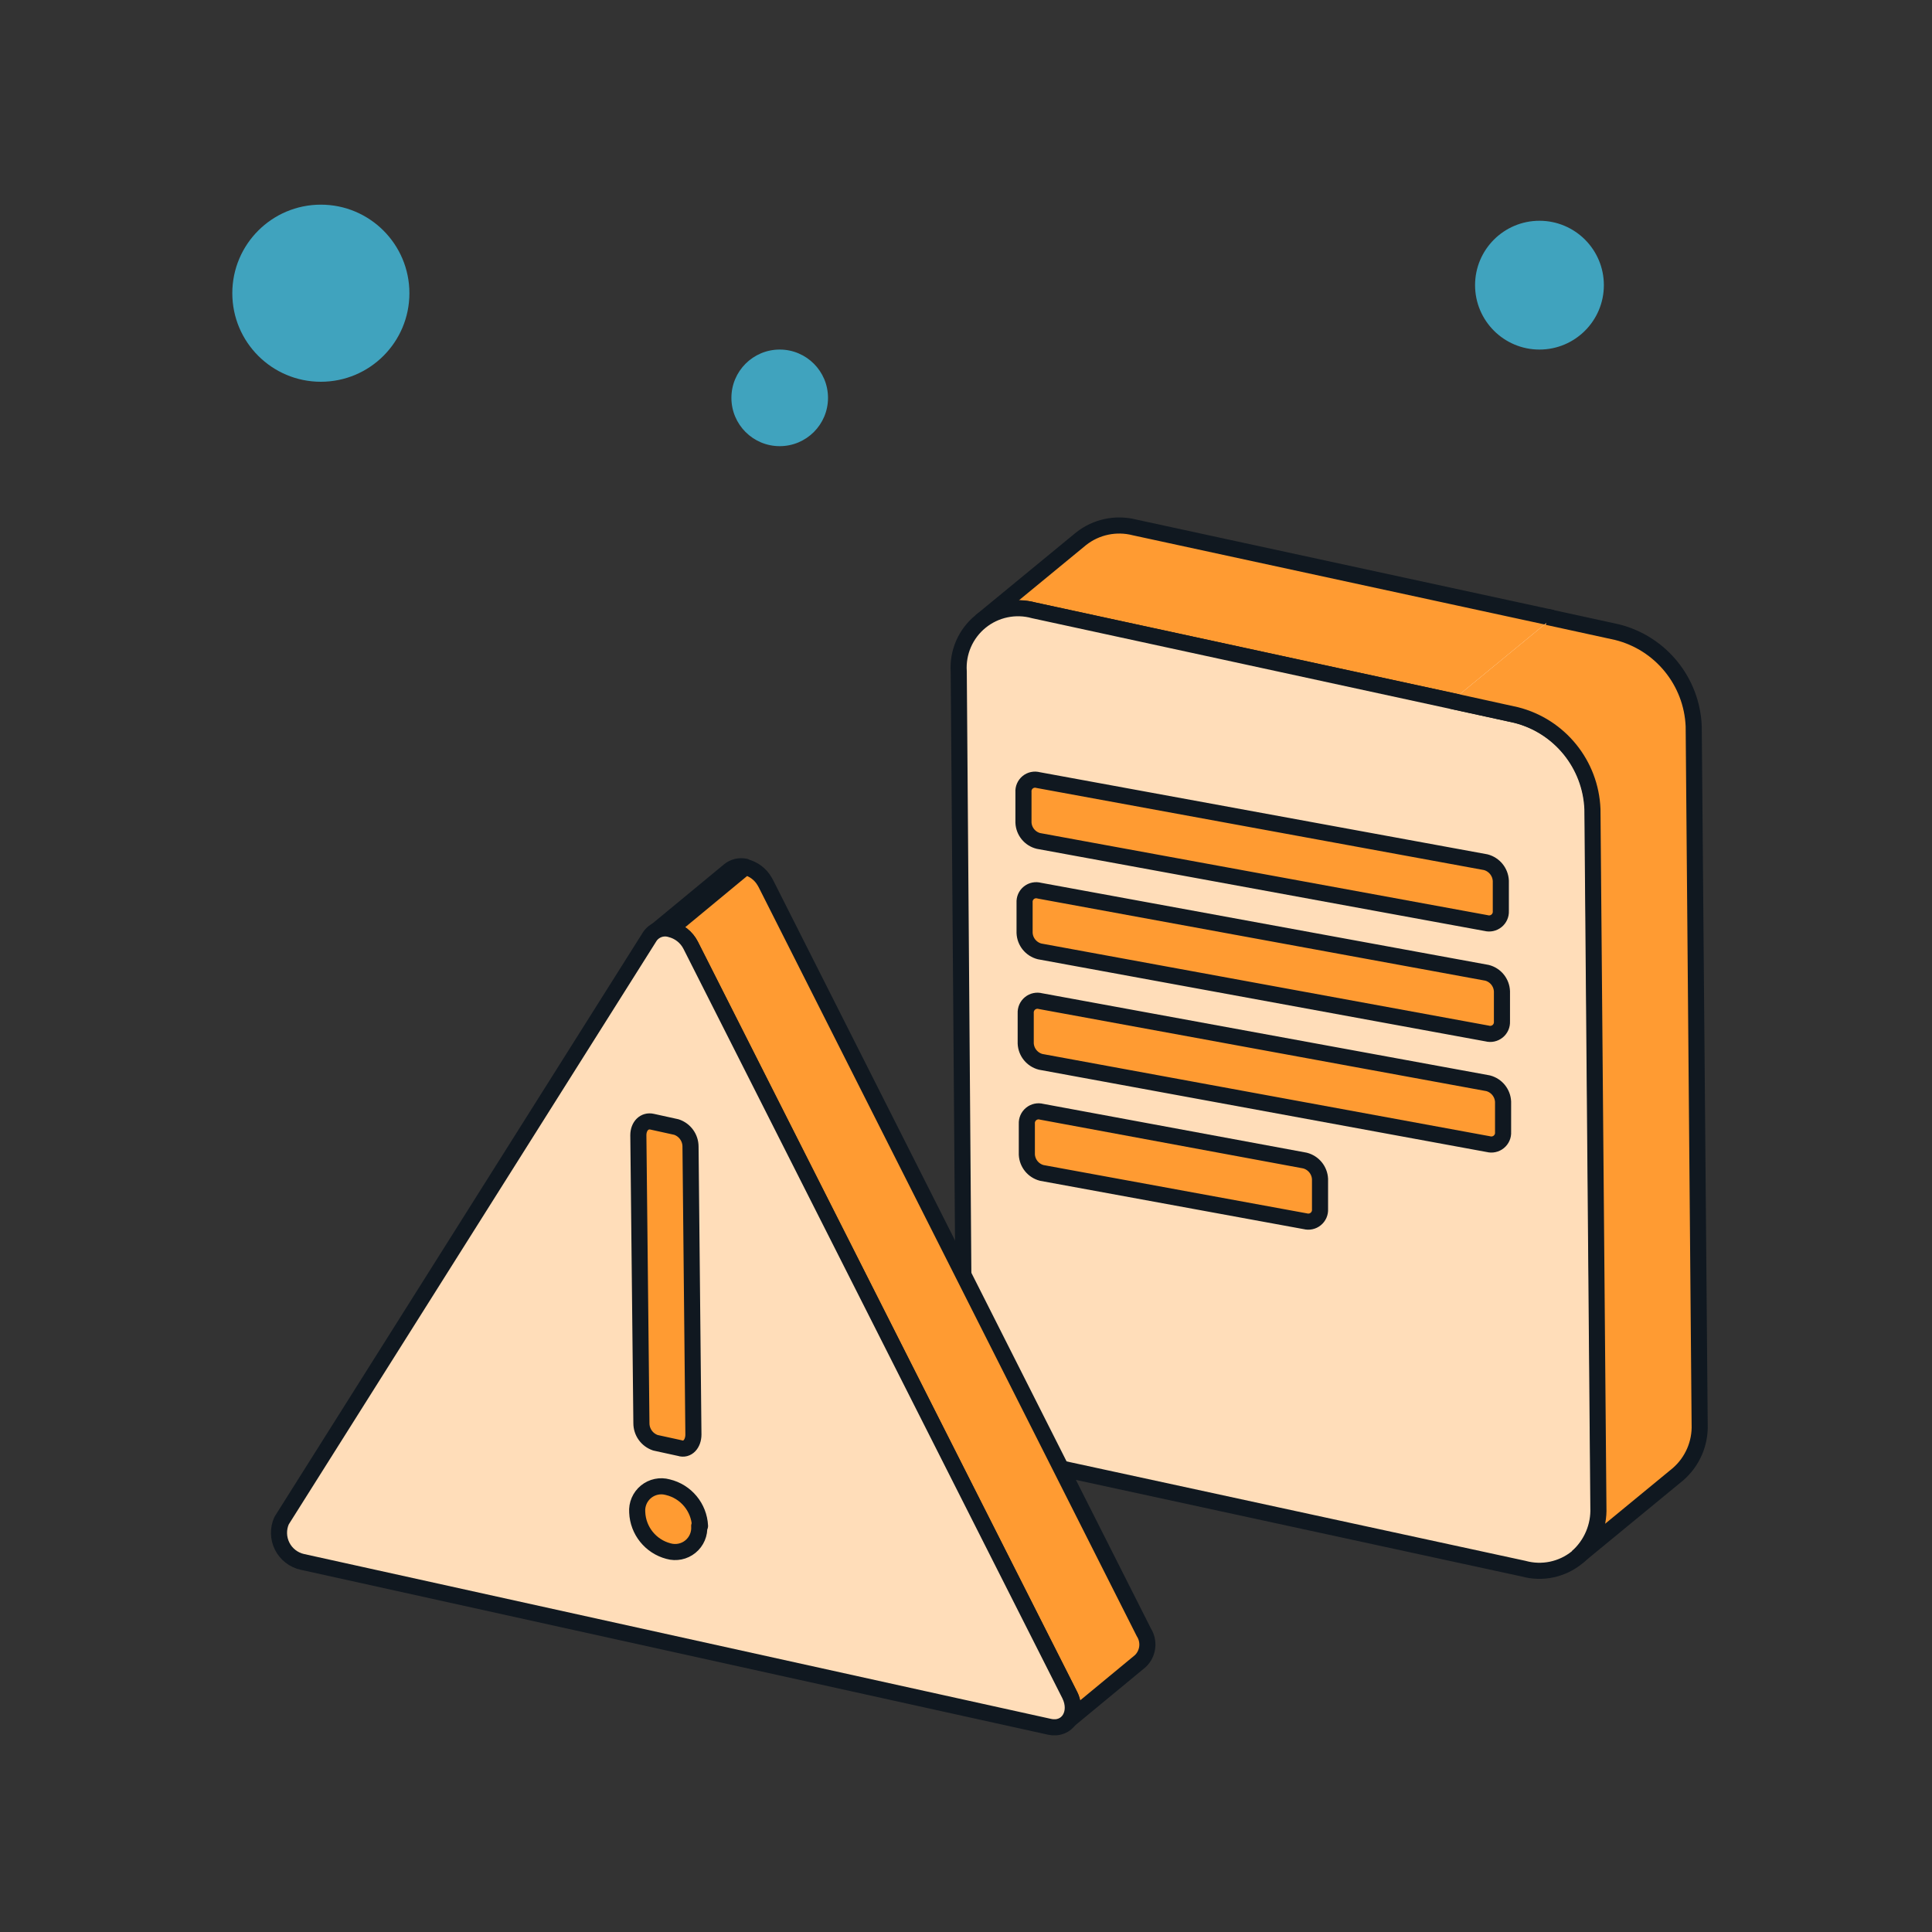 <?xml version="1.0" encoding="UTF-8"?><svg version="1.1" width="120px" height="120px" viewBox="0 0 120.0 120.0" xmlns="http://www.w3.org/2000/svg" xmlns:xlink="http://www.w3.org/1999/xlink"><rect x="0" y="0" width="120.0" height="120.0" fill="#333333" stroke="none"/><defs><clipPath id="i0"><path d="M120,0 L120,120 L0,120 L0,0 L120,0 Z"></path></clipPath><clipPath id="i1"><path d="M6.26,0.822 C7.2,0.081 8.432,-0.178 9.59,0.122 L36.46,5.872 L30.46,10.872 L3.33,5.272 C2.172,4.972 0.94,5.231 0,5.972 Z"></path></clipPath><clipPath id="i2"><path d="M7.54,0 L1.28,5.15 C0.919,5.435 0.445,5.535 0,5.42 L6.26,0.27 C6.705,0.385 7.179,0.285 7.54,0 Z"></path></clipPath><clipPath id="i3"><path d="M6.76,0 C6.777,0.45 6.59,0.884 6.25,1.18 L0,6.33 C0.34,6.034 0.527,5.6 0.51,5.15 L6.76,0 Z"></path></clipPath><clipPath id="i4"><path d="M6.26,0 L6.27,1.46 L0.01,6.61 L0,5.15 L6.26,0 Z"></path></clipPath><clipPath id="i5"><path d="M4.678,0.135 L34.658,6.635 C37.36,7.319 39.289,9.7 39.398,12.485 L39.768,55.855 C39.844,57.049 39.337,58.207 38.408,58.961 C37.479,59.716 36.242,59.974 35.088,59.655 L5.088,53.155 C2.388,52.472 0.457,50.097 0.338,47.315 L0.008,3.935 C-0.071,2.741 0.433,1.583 1.361,0.828 C2.289,0.073 3.525,-0.186 4.678,0.135 Z"></path></clipPath><clipPath id="i6"><path d="M6.26,0 L10.26,0.88 C12.973,1.553 14.917,3.937 15.03,6.73 L15.4,50.08 C15.446,51.263 14.953,52.403 14.06,53.18 L7.8,58.33 C8.676,57.552 9.157,56.421 9.11,55.25 L8.74,11.88 C8.63,9.095 6.702,6.715 4,6.03 L0,5.15 L6.26,0 Z"></path></clipPath><clipPath id="i7"><path d="M0.912,0.026 L28.712,5.126 C29.246,5.266 29.626,5.735 29.652,6.286 L29.652,8.166 C29.664,8.399 29.563,8.624 29.381,8.77 C29.199,8.917 28.958,8.967 28.732,8.906 L0.932,3.806 C0.404,3.674 0.026,3.21 0.002,2.666 L0.002,0.776 C-0.016,0.542 0.081,0.314 0.262,0.164 C0.443,0.015 0.686,-0.037 0.912,0.026 Z"></path></clipPath><clipPath id="i8"><path d="M0.922,0.029 L28.722,5.129 C29.251,5.265 29.629,5.732 29.652,6.279 L29.652,8.149 C29.666,8.384 29.567,8.611 29.384,8.76 C29.202,8.909 28.959,8.961 28.732,8.899 L0.932,3.799 C0.402,3.663 0.024,3.195 0.002,2.649 L0.002,0.769 C-0.014,0.534 0.085,0.306 0.269,0.159 C0.452,0.012 0.696,-0.037 0.922,0.029 Z"></path></clipPath><clipPath id="i9"><path d="M0.921,0.026 L28.721,5.126 C29.249,5.265 29.626,5.73 29.651,6.276 L29.651,8.156 C29.666,8.391 29.567,8.618 29.384,8.767 C29.202,8.916 28.959,8.967 28.731,8.906 L0.931,3.796 C0.405,3.66 0.028,3.198 0.001,2.656 L0.001,0.776 C-0.013,0.541 0.086,0.313 0.269,0.164 C0.451,0.015 0.694,-0.036 0.921,0.026 Z"></path></clipPath><clipPath id="i10"><path d="M0.921,0.026 L17.271,3.056 C17.803,3.191 18.184,3.657 18.211,4.206 L18.211,6.076 C18.226,6.311 18.127,6.538 17.944,6.687 C17.762,6.836 17.519,6.887 17.291,6.826 L0.931,3.826 C0.405,3.69 0.028,3.228 0.001,2.686 L0.001,0.776 C-0.013,0.541 0.086,0.313 0.269,0.164 C0.451,0.015 0.694,-0.036 0.921,0.026 Z"></path></clipPath><clipPath id="i11"><path d="M5.67,0.049 C6.172,0.169 6.602,0.491 6.86,0.939 L6.94,1.079 L30.42,47.589 C30.778,48.159 30.686,48.903 30.2,49.369 L25.53,53.229 C26.033,52.775 26.146,52.03 25.8,51.449 L2.27,4.909 C2.014,4.405 1.55,4.039 1,3.909 L1.006,3.903 L1.027,3.886 L1.03,3.883 L1.037,3.877 L4.421,1.078 L4.59,0.938 L4.764,0.794 L4.927,0.659 L5.077,0.535 L5.17,0.459 L5.213,0.423 L5.336,0.322 L5.414,0.258 L5.444,0.233 L5.508,0.181 L5.536,0.158 L5.586,0.117 L5.611,0.096 L5.648,0.066 L5.67,0.049 Z M5.67,0.029 L5.67,0.049 L5.648,0.066 L5.611,0.096 L5.586,0.117 L5.536,0.158 L5.508,0.181 L5.444,0.233 L5.414,0.258 L5.336,0.322 L5.213,0.423 L5.17,0.459 L5.077,0.535 L4.927,0.659 L4.764,0.794 L4.59,0.938 L4.421,1.078 L1.037,3.877 L1.03,3.883 L1.027,3.886 L1.006,3.903 C0.652,3.829 0.287,3.906 0,4.119 L4.67,0.259 C4.951,0.035 5.319,-0.05 5.67,0.029 Z"></path></clipPath><clipPath id="i12"><path d="M24.3,0.047 C24.85,0.177 25.315,0.543 25.57,1.047 L49.1,47.587 C49.67,48.727 48.98,49.837 47.85,49.587 L1.45,39.347 C0.908,39.227 0.448,38.869 0.198,38.373 C-0.052,37.876 -0.066,37.294 0.16,36.787 L23.03,0.507 C23.308,0.092 23.822,-0.094 24.3,0.047 Z"></path></clipPath><clipPath id="i13"><path d="M20.249,0.029 C20.713,0.144 21.101,0.459 21.309,0.889 L40.869,39.659 C41.339,40.659 40.759,41.529 39.819,41.319 L1.199,32.789 C0.751,32.685 0.372,32.387 0.165,31.975 C-0.042,31.563 -0.055,31.081 0.129,30.659 L19.189,0.429 C19.426,0.089 19.847,-0.07 20.249,0.029 Z"></path></clipPath><clipPath id="i14"><path d="M0.86,0.019 L2.36,0.349 C2.887,0.522 3.242,1.015 3.24,1.569 L3.42,19.449 C3.42,20.019 3.05,20.449 2.57,20.289 L1.06,19.959 C0.537,19.782 0.187,19.291 0.19,18.739 L0,0.859 C0,0.289 0.38,-0.091 0.86,0.019 Z"></path></clipPath><clipPath id="i15"><path d="M1.904,0.056 C3.033,0.325 3.847,1.307 3.904,2.466 L3.854,2.466 C3.893,2.956 3.689,3.435 3.308,3.746 C2.927,4.057 2.417,4.162 1.944,4.026 C0.838,3.736 0.051,2.758 0.004,1.616 C-0.033,1.127 0.17,0.651 0.548,0.341 C0.927,0.03 1.433,-0.076 1.904,0.056 Z"></path></clipPath><clipPath id="i16"><path d="M5.5,0 C8.538,0 11,2.462 11,5.5 C11,8.538 8.538,11 5.5,11 C2.462,11 0,8.538 0,5.5 C0,2.462 2.462,0 5.5,0 Z"></path></clipPath><clipPath id="i17"><path d="M3,0 C4.657,0 6,1.343 6,3 C6,4.657 4.657,6 3,6 C1.343,6 0,4.657 0,3 C0,1.343 1.343,0 3,0 Z"></path></clipPath><clipPath id="i18"><path d="M4,0 C6.209,0 8,1.791 8,4 C8,6.209 6.209,8 4,8 C1.791,8 0,6.209 0,4 C0,1.791 1.791,0 4,0 Z"></path></clipPath></defs><g clip-path="url(#i0)"><g transform="translate(14.429 12.712)"><g transform="translate(2.9 19.928)"><g transform="translate(42.212 0.0)"><g transform="translate(1.348 0.0)"><g clip-path="url(#i1)"><polygon points="0,-2.35922393e-16 36.46,-2.35922393e-16 36.46,10.872 0,10.872 0,-2.35922393e-16" stroke="none" fill="#FF9B32"></polygon></g></g><g transform="translate(1.348 0.0)"><path d="M35.54,5.742 L9.59,0.122 C8.432,-0.178 7.2,0.081 6.26,0.822 L0,5.972 C0.94,5.231 2.172,4.972 3.33,5.272 L29.28,10.892" stroke="#101820" stroke-width="1" fill="none" stroke-miterlimit="10"></path></g><g transform="translate(28.848 8.382)"><g clip-path="url(#i2)"><polygon points="0,0 7.54,0 7.54,5.467 0,5.467 0,0" stroke="none" fill="#FFFFFF"></polygon></g></g><g transform="translate(28.848 8.382)"><path d="M7.54,0 L1.28,5.15 C0.919,5.435 0.445,5.535 0,5.42 L6.26,0.27 C6.705,0.385 7.179,0.285 7.54,0 L7.54,0 Z" stroke="#101820" stroke-width="1" fill="none" stroke-miterlimit="10"></path></g><g transform="translate(30.128 7.202)"><g clip-path="url(#i3)"><polygon points="0,0 6.761,0 6.761,6.33 0,6.33 0,0" stroke="none" fill="#FFFFFF"></polygon></g></g><g transform="translate(30.128 7.202)"><path d="M6.26,1.18 L0,6.33 C0.34,6.034 0.527,5.6 0.51,5.15 L6.76,0 C6.78,0.449 6.596,0.882 6.26,1.18 Z" stroke="#101820" stroke-width="1" fill="none" stroke-miterlimit="10"></path></g><g transform="translate(30.628 5.742)"><g clip-path="url(#i4)"><polygon points="0,0 6.27,0 6.27,6.61 0,6.61 0,0" stroke="none" fill="#FFFFFF"></polygon></g></g><g transform="translate(0.0 5.137)"><g clip-path="url(#i5)"><polygon points="-1.32359401e-15,0 39.776,0 39.776,59.789 -1.32359401e-15,59.789 -1.32359401e-15,0" stroke="none" fill="#FFDDB9"></polygon></g></g><g transform="translate(0.0 5.137)"><path d="M34.658,6.635 C37.36,7.319 39.289,9.7 39.398,12.485 L39.768,55.855 C39.844,57.049 39.337,58.207 38.408,58.961 C37.479,59.716 36.242,59.974 35.088,59.655 L5.088,53.155 C2.388,52.472 0.457,50.097 0.338,47.315 L0.008,3.935 C-0.071,2.741 0.433,1.583 1.361,0.828 C2.289,0.073 3.525,-0.186 4.678,0.135 L34.658,6.635 Z" stroke="#101820" stroke-width="1" fill="none" stroke-miterlimit="10"></path></g><g transform="translate(30.628 5.742)"><g clip-path="url(#i6)"><polygon points="0,0 15.403,0 15.403,58.33 0,58.33 0,0" stroke="none" fill="#FF9B32"></polygon></g></g><g transform="translate(30.628 5.682)"><path d="M0,5.21 L4,6.09 C6.702,6.775 8.63,9.155 8.74,11.94 L9.11,55.31 C9.157,56.481 8.676,57.612 7.8,58.39 L14.06,53.24 C14.953,52.463 15.446,51.323 15.4,50.14 L15.03,6.79 C14.917,3.997 12.973,1.613 10.26,0.94 L5.95,0" stroke="#101820" stroke-width="1" fill="none" stroke-miterlimit="10"></path></g><g transform="translate(4.026 15.786)"><g clip-path="url(#i7)"><polygon points="8.50014503e-17,-1.99840144e-15 29.653,-1.99840144e-15 29.653,8.932 8.50014503e-17,8.932 8.50014503e-17,-1.99840144e-15" stroke="none" fill="#FF9B32"></polygon></g><path d="M28.712,5.126 C29.246,5.266 29.626,5.735 29.652,6.286 L29.652,8.166 C29.664,8.399 29.563,8.624 29.381,8.77 C29.199,8.917 28.958,8.967 28.732,8.906 L0.932,3.806 C0.404,3.674 0.026,3.21 0.002,2.666 L0.002,0.776 C-0.016,0.542 0.081,0.314 0.262,0.164 C0.443,0.015 0.686,-0.037 0.912,0.026 L28.712,5.126 Z" stroke="#101820" stroke-width="1" fill="none" stroke-linecap="round" stroke-linejoin="round"></path></g><g transform="translate(4.096 22.653)"><g clip-path="url(#i8)"><polygon points="2.5671739e-15,7.77156117e-16 29.653,7.77156117e-16 29.653,8.924 2.5671739e-15,8.924 2.5671739e-15,7.77156117e-16" stroke="none" fill="#FF9B32"></polygon></g><path d="M28.722,5.129 C29.251,5.265 29.629,5.732 29.652,6.279 L29.652,8.149 C29.666,8.384 29.567,8.611 29.384,8.76 C29.202,8.909 28.959,8.961 28.732,8.899 L0.932,3.799 C0.402,3.663 0.024,3.195 0.002,2.649 L0.002,0.769 C-0.014,0.534 0.085,0.306 0.269,0.159 C0.452,0.012 0.696,-0.037 0.922,0.029 L28.722,5.129 Z" stroke="#101820" stroke-width="1" fill="none" stroke-linecap="round" stroke-linejoin="round"></path></g><g transform="translate(4.167 29.517)"><g clip-path="url(#i9)"><polygon points="3.5952144e-16,-2.91433544e-15 29.653,-2.91433544e-15 29.653,8.931 3.5952144e-16,8.931 3.5952144e-16,-2.91433544e-15" stroke="none" fill="#FF9B32"></polygon></g><path d="M28.721,5.126 C29.249,5.265 29.626,5.73 29.651,6.276 L29.651,8.156 C29.666,8.391 29.567,8.618 29.384,8.767 C29.202,8.916 28.959,8.967 28.731,8.906 L0.931,3.796 C0.405,3.66 0.028,3.198 0.001,2.656 L0.001,0.776 C-0.013,0.541 0.086,0.313 0.269,0.164 C0.451,0.015 0.694,-0.036 0.921,0.026 L28.721,5.126 Z" stroke="#101820" stroke-width="1" fill="none" stroke-linecap="round" stroke-linejoin="round"></path></g><g transform="translate(4.237 36.387)"><g clip-path="url(#i10)"><polygon points="-9.35666475e-16,2.96984659e-15 18.213,2.96984659e-15 18.213,6.851 -9.35666475e-16,6.851 -9.35666475e-16,2.96984659e-15" stroke="none" fill="#FF9B32"></polygon></g><path d="M17.271,3.056 C17.803,3.191 18.184,3.657 18.211,4.206 L18.211,6.076 C18.226,6.311 18.127,6.538 17.944,6.687 C17.762,6.836 17.519,6.887 17.291,6.826 L0.931,3.826 C0.405,3.69 0.028,3.228 0.001,2.686 L0.001,0.776 C-0.013,0.541 0.086,0.313 0.269,0.164 C0.451,0.015 0.694,-0.036 0.921,0.026 L17.271,3.056 Z" stroke="#101820" stroke-width="1" fill="none" stroke-linecap="round" stroke-linejoin="round"></path></g></g><g transform="translate(-3.552713678800501e-15 21.163)"><g transform="translate(23.3 7.105427357601002e-15)"><g transform=""><g clip-path="url(#i11)"><polygon points="0,0 30.637,0 30.637,53.229 0,53.229 0,0" stroke="none" fill="#FF9B32"></polygon></g><path d="M1,3.909 L5.17,0.459 L5.67,0.049 C6.172,0.169 6.602,0.491 6.86,0.939 L6.94,1.079 L30.42,47.589 C30.778,48.159 30.686,48.903 30.2,49.369 L25.53,53.229 C26.033,52.775 26.146,52.03 25.8,51.449 L2.27,4.909 C2.014,4.405 1.55,4.039 1,3.909 Z M5.67,0.049 L5.17,0.459 L1,3.909 C0.652,3.829 0.287,3.906 0,4.119 L4.67,0.259 C4.951,0.035 5.319,-0.05 5.67,0.029 L5.67,0.049 Z" stroke="#101820" stroke-width="1" fill="none" stroke-linecap="round" stroke-linejoin="round"></path></g></g><g transform="translate(0.0 3.862)"><g transform=""><g clip-path="url(#i12)"><polygon points="-1.66533454e-16,-7.77156117e-16 49.305,-7.77156117e-16 49.305,49.622 -1.66533454e-16,49.622 -1.66533454e-16,-7.77156117e-16" stroke="none" fill="#FFDDB9"></polygon></g><path d="M24.3,0.047 C24.85,0.177 25.315,0.543 25.57,1.047 L49.1,47.587 C49.67,48.727 48.98,49.837 47.85,49.587 L1.45,39.347 C0.908,39.227 0.448,38.869 0.198,38.373 C-0.052,37.876 -0.066,37.294 0.16,36.787 L23.03,0.507 C23.308,0.092 23.822,-0.094 24.3,0.047" stroke="#101820" stroke-width="1" fill="none" stroke-linecap="round" stroke-linejoin="round"></path></g></g><g transform="translate(4.081 8.57)"><g clip-path="url(#i13)"><polygon points="3.33066907e-16,-1.16573418e-15 41.036,-1.16573418e-15 41.036,41.351 3.33066907e-16,41.351 3.33066907e-16,-1.16573418e-15" stroke="none" fill="#FFDDB9"></polygon></g></g><g transform="translate(22.32 15.85)"><g clip-path="url(#i14)"><polygon points="0,-1.99840144e-15 3.42,-1.99840144e-15 3.42,20.323 0,20.323 0,-1.99840144e-15" stroke="none" fill="#FF9B32"></polygon></g><path d="M2.57,20.289 L1.06,19.959 C0.537,19.782 0.187,19.291 0.19,18.739 L0,0.859 C0,0.289 0.38,-0.091 0.86,0.019 L2.36,0.349 C2.887,0.522 3.242,1.015 3.24,1.569 L3.42,19.449 C3.42,20.019 3.05,20.449 2.57,20.289" stroke="#101820" stroke-width="1" fill="none" stroke-linecap="round" stroke-linejoin="round"></path></g><g transform="translate(22.246 38.513)"><g clip-path="url(#i15)"><polygon points="-4.10262102e-16,-1.77635684e-15 3.904,-1.77635684e-15 3.904,4.084 -4.10262102e-16,4.084 -4.10262102e-16,-1.77635684e-15" stroke="none" fill="#FF9B32"></polygon></g><path d="M3.854,2.466 C3.893,2.956 3.689,3.435 3.308,3.746 C2.927,4.057 2.417,4.162 1.944,4.026 C0.838,3.736 0.051,2.758 0.004,1.616 C-0.033,1.127 0.17,0.651 0.548,0.341 C0.927,0.03 1.433,-0.076 1.904,0.056 C3.033,0.325 3.847,1.307 3.904,2.466" stroke="#101820" stroke-width="1" fill="none" stroke-linecap="round" stroke-linejoin="round"></path></g></g></g><g clip-path="url(#i16)"><polygon points="0,0 11,0 11,11 0,11 0,0" stroke="none" fill="#40A3BE"></polygon></g><g transform="translate(31.0 9.0)"><g clip-path="url(#i17)"><polygon points="0,0 6,0 6,6 0,6 0,0" stroke="none" fill="#40A3BE"></polygon></g></g><g transform="translate(77.19 1.0)"><g clip-path="url(#i18)"><polygon points="0,0 8,0 8,8 0,8 0,0" stroke="none" fill="#40A3BE"></polygon></g></g></g></g></svg>